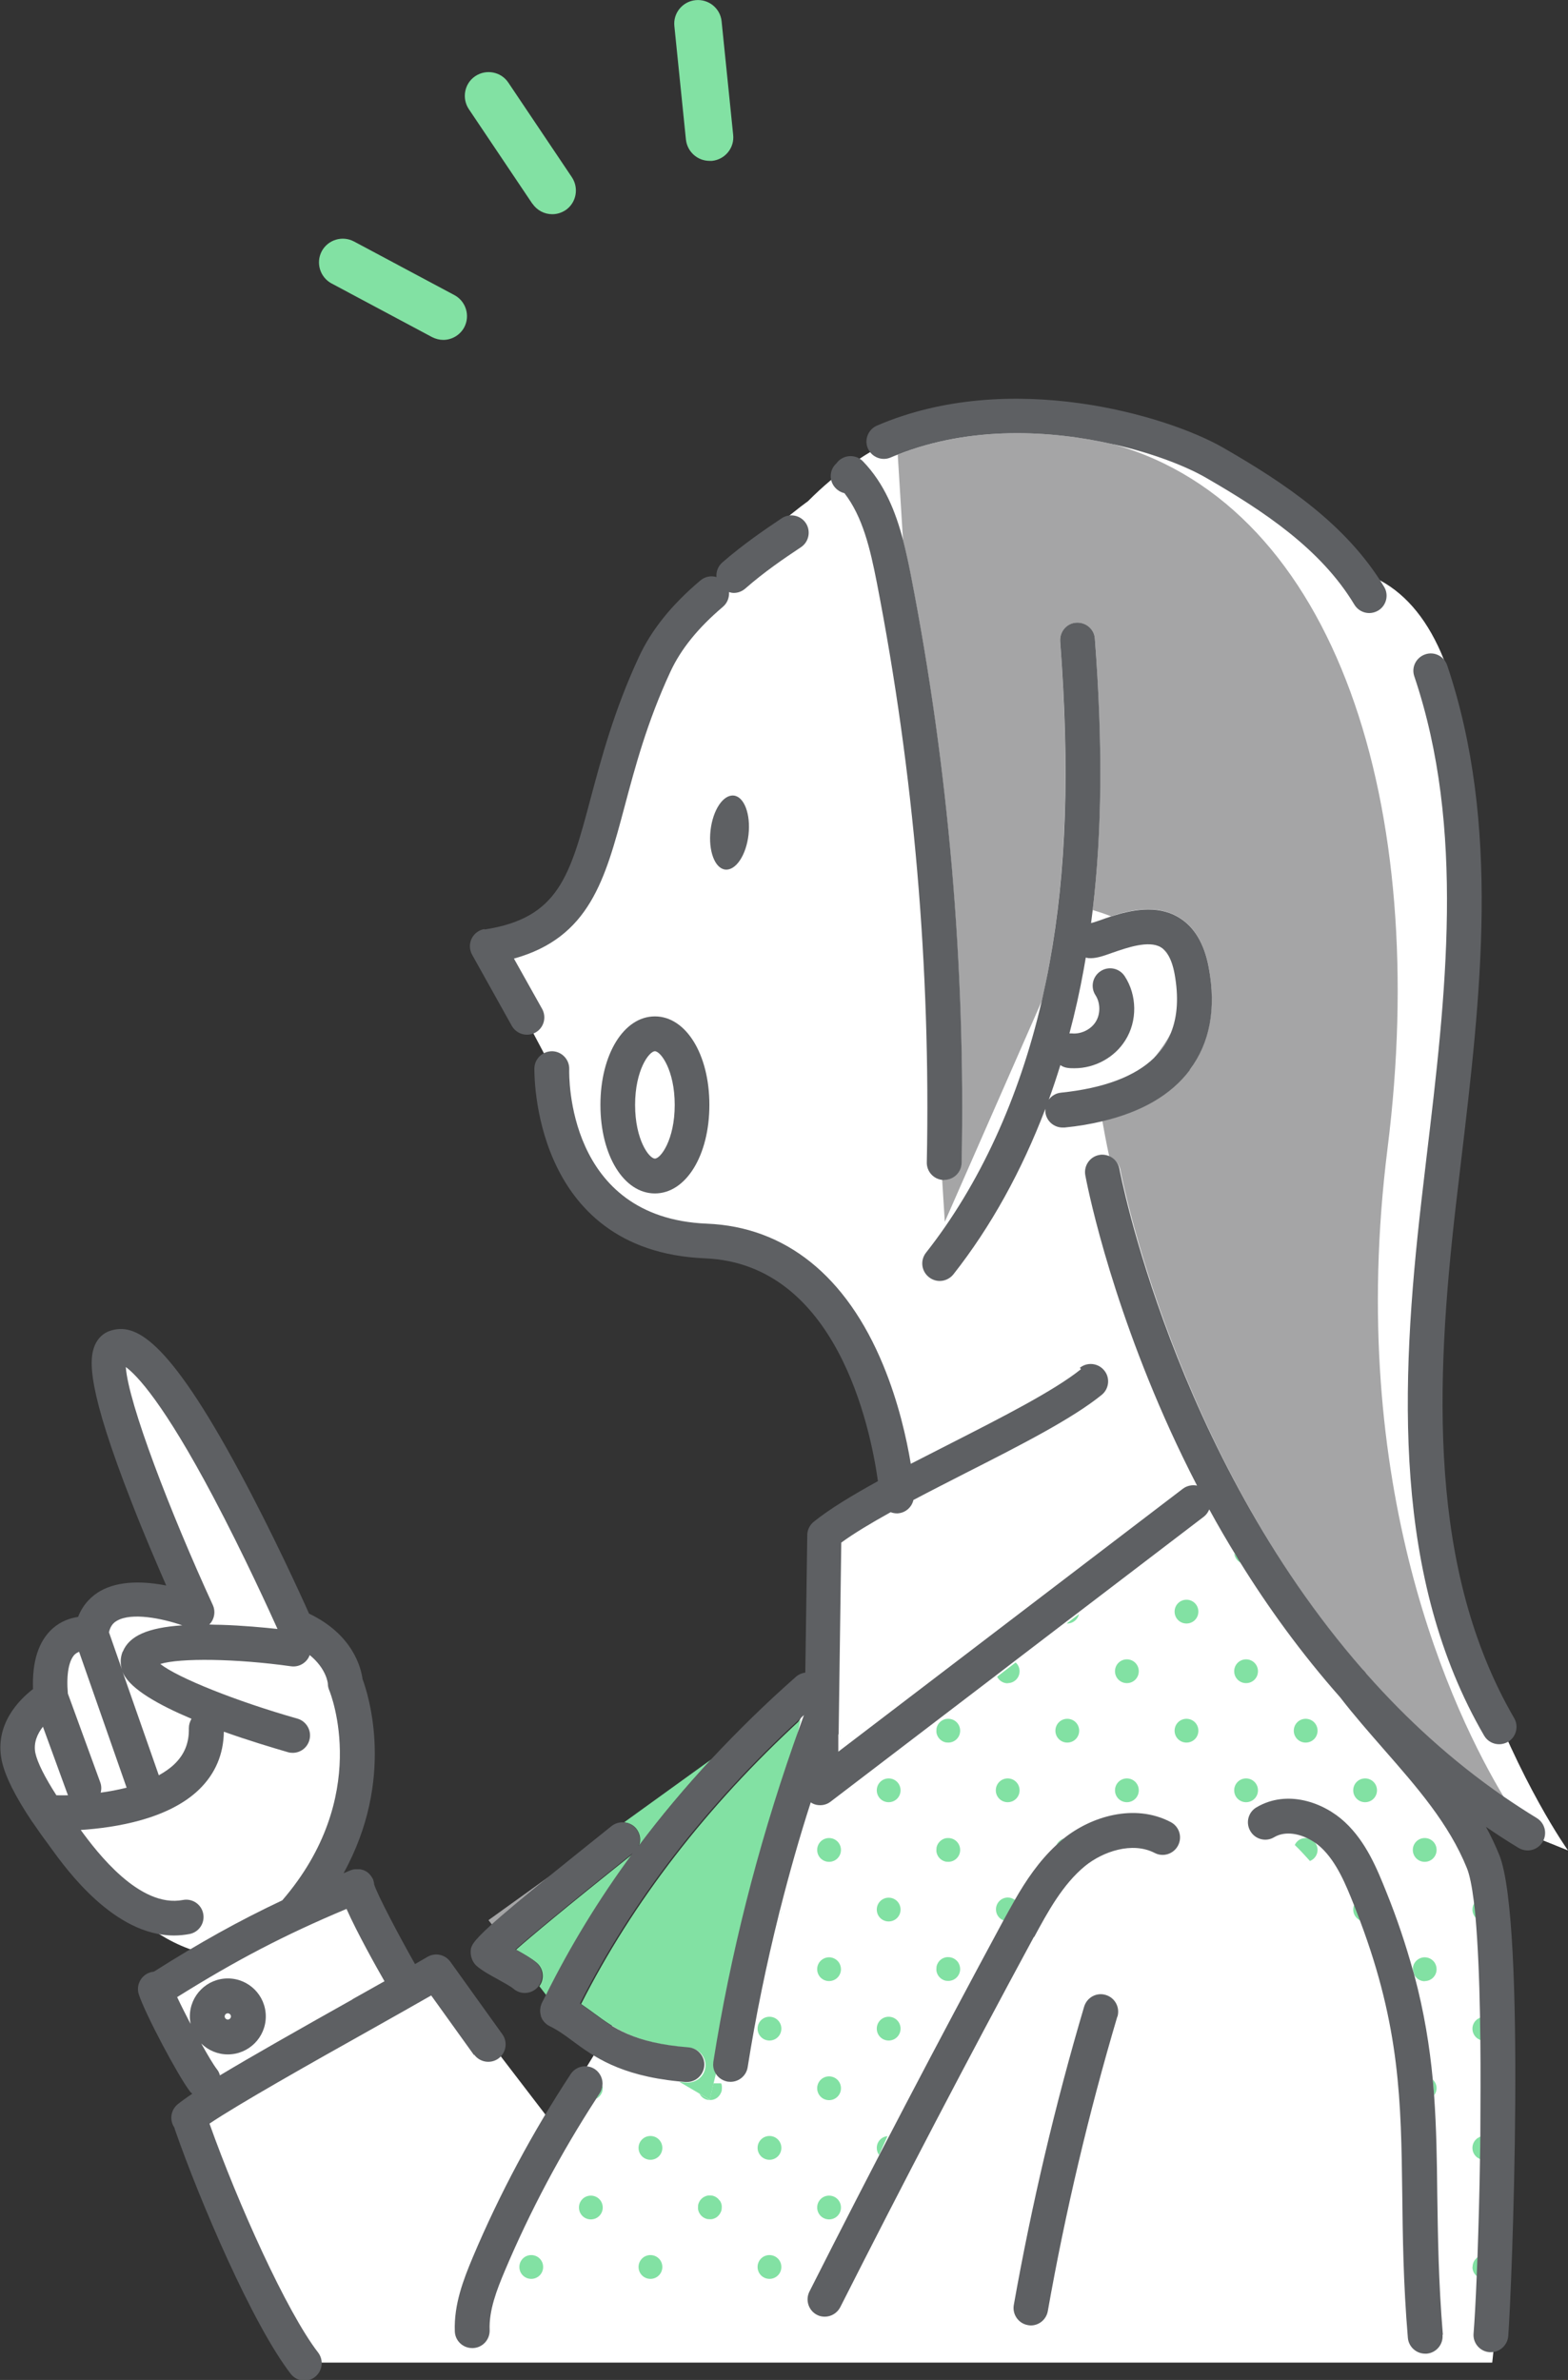 <?xml version="1.0" encoding="UTF-8"?><svg xmlns="http://www.w3.org/2000/svg" width="94.98" height="144.1" viewBox="0 0 94.98 144.1"><rect x="0" y="0" width="94.98" height="144.1" fill="#333333" stroke="none"/><g id="a"/><g id="b"><g id="c"><g><path d="M18.43,143.05H90.39s2.53-21.18-2.5-33.86l7.09,2.85s-11.6-16.21-7.96-38.06c3.63-21.85,3.06-36.23-4.08-39.15,0,0-19.87-18.69-34-4.48,0,0-10.72,7.53-12.18,18.41-1.45,10.88-7.25,8.53-7.25,8.53l3.93,7.41s0,8.64,6.92,10.38c6.93,1.73,11.69,2.74,14,15.3l-4.38,2.58-.22,9.02-16.32,26.58-7.02-9.16-2.01,1.45-2.8-7.17-2.13,1.41s5.96-10.33-1.04-16.17c-.54-.45-9.73-19.13-11.45-17.38-1.72,1.76,4.6,15.29,4.6,15.29l-6.06,.76-2.67,4.72s-3.79,1.11-1.46,4.88c2.32,3.77,5.96,9.88,10.92,11.07l-2.45,1.97,3.08,6.9-1.36,1.43,6.85,14.49Z" style="fill:#fff;"/><path d="M2.6,104.55c-.33,.42-.58,.96-.46,1.58,.12,.58,.57,1.49,1.29,2.59,.21,0,.44,0,.7,0-.01-.02-.02-.05-.03-.07l-1.49-4.08Z" style="fill:none;"/><path d="M6.07,107.91c.08,.21,.08,.43,.03,.63,.52-.07,1.05-.17,1.57-.3l-2.88-8.23c-.08,.03-.16,.08-.24,.15-.38,.35-.54,1.22-.44,2.39l1.96,5.37Z" style="fill:none;"/><path d="M48.13,105.67c.21-.6,.42-1.19,.64-1.78h0c-.09,.07-.18,.15-.26,.23l-.37,1.56Z" style="fill:none;"/><path d="M39.67,70.15c.35,0,1.2-1.14,1.2-3.25s-.85-3.25-1.2-3.25-1.2,1.14-1.2,3.25,.85,3.25,1.2,3.25Z" style="fill:none;"/><path d="M66.72,55.69c.18-.06,.38-.13,.58-.2-.43-.17-.82-.3-1.11-.38-.03,.26-.06,.53-.1,.79,.14-.04,.42-.13,.63-.2Z" style="fill:none;"/><path d="M14,122.09c0-.11-.09-.19-.19-.19s-.19,.09-.19,.19,.09,.19,.19,.19,.19-.09,.19-.19Z" style="fill:none;"/><path d="M21,115.58c-3.79,1.59-6.69,3.1-10.26,5.34,.22,.47,.51,1.04,.81,1.62-.03-.14-.04-.29-.04-.45,0-1.27,1.03-2.3,2.3-2.3s2.3,1.03,2.3,2.3-1.03,2.3-2.3,2.3c-.63,0-1.2-.25-1.61-.66,.39,.7,.75,1.3,.95,1.56,.09,.11,.15,.24,.18,.37,1.92-1.16,4.69-2.73,8.03-4.6,.67-.38,1.32-.74,1.94-1.09-.49-.85-1.65-2.92-2.3-4.38Z" style="fill:none;"/><path d="M7.09,98.13c-.18,.1-.38,.28-.49,.7l.79,2.26c-.12-.37-.1-.75,.04-1.09,.39-.95,1.51-1.45,3.6-1.59-1.24-.42-3.07-.78-3.95-.28Z" style="fill:none;"/><path d="M7.49,101.34s-.04-.08-.05-.12l2.2,6.28c.36-.2,.68-.42,.95-.68,.6-.58,.89-1.29,.87-2.17,0-.21,.05-.41,.16-.57-1.94-.82-3.65-1.77-4.11-2.73Z" style="fill:none;"/><path d="M12.91,90.63c-3.01-5.66-4.62-7.35-5.29-7.85,.15,2.17,2.7,8.82,5.27,14.41,.18,.39,.1,.86-.2,1.17,0,0-.02,.01-.03,.02,.23,0,.48,0,.73,.02,1.31,.04,2.57,.16,3.42,.25-.43-.95-2.02-4.49-3.9-8.01Z" style="fill:none;"/><path d="M71.15,58.97c-.09-.48-.22-.86-.39-1.14-.12-.15-.24-.29-.37-.43-.03-.02-.05-.04-.08-.05-.73-.42-2.04,.03-2.91,.33-.61,.21-1.05,.37-1.48,.33-.05,0-.1-.02-.15-.03-.04,.23-.08,.46-.12,.69-.24,1.33-.53,2.63-.87,3.9,.05,0,.1,0,.14,0,.55,.07,1.16-.23,1.45-.7,.29-.47,.29-1.15-.01-1.61-.32-.49-.18-1.14,.31-1.46,.49-.32,1.14-.18,1.46,.31,.75,1.15,.76,2.71,.04,3.87-.65,1.05-1.85,1.7-3.08,1.7-.14,0-.27,0-.41-.02-.17-.02-.32-.08-.45-.17-.22,.71-.45,1.4-.7,2.09,.17-.23,.43-.39,.73-.42,2.6-.27,4.5-.98,5.67-2.13,.42-.53,.75-1.03,1.01-1.5,.39-.98,.47-2.17,.22-3.56Z" style="fill:none;"/><path d="M69.93,64.03c.17-.17,.32-.34,.46-.52,.22-.3,.41-.63,.55-.98-.25,.47-.59,.98-1.01,1.5Z" style="fill:#a5a5a6;"/><path d="M70.39,57.4c.13,.14,.26,.28,.37,.43-.11-.18-.23-.32-.37-.43Z" style="fill:#a5a5a6;"/><path d="M67.87,70.87c.04,.21,3.28,17.2,14.73,30.31,.06,.05,.11,.1,.16,.17,.03,.04,.07,.09,.1,.13,2.39,2.7,5.13,5.22,8.27,7.39-3.07-5.09-9.66-18.79-7.08-39.35,2.6-20.69-3.08-38.8-16.57-42.61-3.8-.87-8.68-1.14-13.1,.62l.32,5.19c.18,.7,.33,1.42,.47,2.12,2.28,11.69,3.31,23.66,3.07,35.56-.01,.57-.48,1.03-1.05,1.03h-.02s-.07,0-.1-.01l.16,2.56,5.87-13.36c.18-.77,.34-1.54,.48-2.33,1.01-5.57,1.21-11.75,.64-19.46-.04-.58,.39-1.08,.97-1.13,.58-.04,1.08,.39,1.13,.97,.47,6.3,.43,11.62-.13,16.43,.3,.09,.68,.21,1.11,.38,1.19-.39,2.74-.74,4.07,.04,.96,.56,1.58,1.59,1.85,3.06,.45,2.48,.06,4.56-1.15,6.18-1.13,1.5-2.9,2.54-5.3,3.1,.09,.49,.22,1.24,.43,2.2,.34,.12,.6,.42,.67,.79Z" style="fill:#a5a5a6;"/><path d="M89.19,115.62c0,.23,.11,.43,.28,.57-.03-.37-.07-.71-.11-1.03-.11,.13-.17,.29-.17,.46Z" style="fill:#82e1a3;"/><path d="M86.3,111.29c-.4,0-.72,.32-.72,.72s.32,.72,.72,.72,.72-.32,.72-.72-.32-.72-.72-.72Z" style="fill:#82e1a3;"/><path d="M89.19,130.05c0,.34,.23,.62,.54,.7,0-.46,.01-.93,.02-1.4-.32,.07-.56,.36-.56,.7Z" style="fill:#82e1a3;"/><path d="M89.19,122.83c0,.35,.24,.64,.57,.71,0-.48-.01-.94-.02-1.4-.32,.08-.55,.36-.55,.7Z" style="fill:#82e1a3;"/><path d="M87.02,126.44c0-.21-.09-.39-.23-.53,.03,.32,.06,.64,.08,.96,.09-.12,.15-.27,.15-.44Z" style="fill:#82e1a3;"/><path d="M89.19,137.26c0,.26,.14,.49,.35,.61,.02-.4,.03-.82,.05-1.25-.23,.12-.39,.36-.39,.64Z" style="fill:#82e1a3;"/><path d="M76.2,101.19c0-.4-.32-.72-.72-.72s-.72,.32-.72,.72,.32,.72,.72,.72,.72-.32,.72-.72Z" style="fill:#82e1a3;"/><path d="M74.76,94.05c.03,.26,.19,.48,.42,.58-.05-.09-.11-.17-.16-.26l-.26-.32Z" style="fill:#82e1a3;"/><path d="M79.08,111.29c-.29,0-.54,.17-.65,.42,.28,.27,.59,.6,.92,.97,.27-.11,.46-.37,.46-.67,0-.19-.08-.37-.2-.5-.11-.07-.23-.14-.35-.2-.05-.01-.11-.02-.16-.02Z" style="fill:#82e1a3;"/><path d="M81.97,115.62c0,.29,.18,.55,.43,.66-.12-.31-.24-.63-.37-.95-.04,.09-.06,.19-.06,.29Z" style="fill:#82e1a3;"/><path d="M82.69,109.12c.4,0,.72-.32,.72-.72s-.32-.72-.72-.72-.72,.32-.72,.72,.32,.72,.72,.72Z" style="fill:#82e1a3;"/><path d="M76.2,108.4c0-.4-.32-.72-.72-.72s-.72,.32-.72,.72,.32,.72,.72,.72,.72-.32,.72-.72Z" style="fill:#82e1a3;"/><path d="M79.81,104.79c0-.4-.32-.72-.72-.72s-.72,.32-.72,.72,.32,.72,.72,.72,.72-.32,.72-.72Z" style="fill:#82e1a3;"/><path d="M86.3,119.95c.4,0,.72-.32,.72-.72,0-.15-.05-.29-.12-.4-.13-.19-.35-.32-.6-.32s-.47,.13-.6,.32c-.08,.12-.12,.25-.12,.4h0c.03,.13,.07,.24,.1,.36,.12,.22,.36,.37,.62,.37Z" style="fill:#82e1a3;"/><path d="M64.65,98.3c.35,0,.64-.25,.71-.57l-.75,.57s.03,0,.04,0Z" style="fill:#82e1a3;"/><path d="M71.87,98.3c.4,0,.72-.32,.72-.72s-.32-.72-.72-.72-.72,.32-.72,.72,.32,.72,.72,.72Z" style="fill:#82e1a3;"/><path d="M68.98,101.19c0-.4-.32-.72-.72-.72s-.72,.32-.72,.72,.32,.72,.72,.72,.72-.32,.72-.72Z" style="fill:#82e1a3;"/><path d="M61.04,101.91c.4,0,.72-.32,.72-.72,0-.21-.09-.4-.24-.53l-1.12,.86c.12,.24,.36,.4,.64,.4Z" style="fill:#82e1a3;"/><path d="M57.44,104.07s-.1,0-.15,.01c-.28,.06-.5,.28-.56,.56,0,.05-.01,.1-.01,.15s0,.1,.01,.15c.06,.28,.28,.5,.56,.56,.05,0,.1,.01,.15,.01,.4,0,.72-.32,.72-.72s-.32-.72-.72-.72Z" style="fill:#82e1a3;"/><path d="M64.43,111.32c-.19,.06-.35,.2-.44,.39,.13-.12,.27-.25,.41-.37l.03-.02Z" style="fill:#82e1a3;"/><path d="M61.48,115.04c-.12-.09-.27-.15-.43-.15-.4,0-.72,.32-.72,.72,0,.31,.19,.57,.47,.67h0c.22-.41,.45-.83,.69-1.25Z" style="fill:#82e1a3;"/><path d="M67.54,108.4c0,.4,.32,.72,.72,.72s.72-.32,.72-.72-.32-.72-.72-.72-.72,.32-.72,.72Z" style="fill:#82e1a3;"/><path d="M60.32,108.4c0,.4,.32,.72,.72,.72s.72-.32,.72-.72-.32-.72-.72-.72-.72,.32-.72,.72Z" style="fill:#82e1a3;"/><path d="M57.44,111.29s-.1,0-.15,.01c-.28,.06-.5,.28-.56,.56,0,.05-.01,.1-.01,.15s0,.1,.01,.15c.06,.28,.28,.5,.56,.56,.05,0,.1,.01,.15,.01,.4,0,.72-.32,.72-.72s-.32-.72-.72-.72Z" style="fill:#82e1a3;"/><path d="M64.65,105.51c.4,0,.72-.32,.72-.72s-.32-.72-.72-.72-.72,.32-.72,.72,.32,.72,.72,.72Z" style="fill:#82e1a3;"/><path d="M71.87,105.51c.4,0,.72-.32,.72-.72s-.32-.72-.72-.72-.72,.32-.72,.72,.32,.72,.72,.72Z" style="fill:#82e1a3;"/><path d="M50.22,111.29c-.4,0-.72,.32-.72,.72s.32,.72,.72,.72,.72-.32,.72-.72-.32-.72-.72-.72Z" style="fill:#82e1a3;"/><path d="M53.83,116.34c.4,0,.72-.32,.72-.72s-.32-.72-.72-.72-.72,.32-.72,.72,.32,.72,.72,.72Z" style="fill:#82e1a3;"/><path d="M47.33,115.65c-.02,.09-.05,.18-.07,.27,.04-.08,.06-.18,.07-.27Z" style="fill:#82e1a3;"/><path d="M53.83,109.12c.4,0,.72-.32,.72-.72s-.32-.72-.72-.72-.72,.32-.72,.72,.32,.72,.72,.72Z" style="fill:#82e1a3;"/><path d="M50.86,105.13s.02-.03,.02-.05l-.02-.02v.06Z" style="fill:#82e1a3;"/><path d="M50.22,125.72c-.4,0-.72,.32-.72,.72s.32,.72,.72,.72,.72-.32,.72-.72-.32-.72-.72-.72Z" style="fill:#82e1a3;"/><path d="M53.11,130.05c0,.16,.05,.31,.14,.43,.16-.37,.34-.76,.51-1.14-.37,.03-.65,.34-.65,.71Z" style="fill:#82e1a3;"/><path d="M46.61,130.77c.4,0,.72-.32,.72-.72s-.32-.72-.72-.72-.72,.32-.72,.72,.32,.72,.72,.72Z" style="fill:#82e1a3;"/><path d="M53.83,123.55c.4,0,.72-.32,.72-.72s-.32-.72-.72-.72-.72,.32-.72,.72,.32,.72,.72,.72Z" style="fill:#82e1a3;"/><path d="M45.89,122.83c0,.4,.32,.72,.72,.72s.72-.32,.72-.72-.32-.72-.72-.72-.72,.32-.72,.72Z" style="fill:#82e1a3;"/><path d="M43.6,133.25s-.06-.07-.09-.11c-.1-.1-.22-.17-.36-.2-.05,0-.1-.01-.15-.01s-.1,0-.15,.01c-.28,.06-.5,.28-.56,.56,0,.05-.01,.1-.01,.15s0,.1,.01,.15c.06,.28,.28,.5,.56,.56,.05,0,.1,.01,.15,.01s.1,0,.15-.01c.14-.03,.27-.1,.36-.2,.03-.03,.06-.07,.09-.11,.05-.08,.09-.16,.11-.26,0-.05,.01-.1,.01-.15s0-.1-.01-.15c-.02-.09-.06-.18-.11-.26Z" style="fill:#82e1a3;"/><path d="M50.22,119.95c.4,0,.72-.32,.72-.72,0-.15-.05-.29-.12-.4-.13-.19-.35-.32-.6-.32s-.47,.13-.6,.32c-.08,.12-.12,.25-.12,.4,0,.4,.32,.72,.72,.72Z" style="fill:#82e1a3;"/><path d="M57.29,119.93s.1,.01,.15,.01c.4,0,.72-.32,.72-.72,0-.15-.05-.29-.12-.4-.13-.19-.35-.32-.6-.32-.05,0-.1,0-.15,.01-.19,.04-.35,.15-.45,.3-.05,.08-.09,.16-.11,.26,0,.05-.01,.1-.01,.15s0,.1,.01,.15c.06,.28,.28,.5,.56,.56Z" style="fill:#82e1a3;"/><path d="M46.61,136.54c-.4,0-.72,.32-.72,.72s.32,.72,.72,.72,.72-.32,.72-.72-.32-.72-.72-.72Z" style="fill:#82e1a3;"/><path d="M50.22,134.38c.4,0,.72-.32,.72-.72s-.32-.72-.72-.72-.72,.32-.72,.72,.32,.72,.72,.72Z" style="fill:#82e1a3;"/><path d="M36.11,127.08c.23-.12,.4-.36,.4-.64,0-.05,0-.1-.02-.15-.02,.16-.07,.31-.16,.45-.07,.11-.15,.23-.22,.34Z" style="fill:#82e1a3;"/><path d="M42.98,127.13l-.61-.36c.1,.19,.28,.33,.49,.37,.05,0,.1,.01,.15,.01s.1,0,.15-.01c.14-.03,.27-.1,.36-.2,.03-.03,.06-.07,.09-.11,.05-.08,.09-.16,.11-.26,0-.05,.01-.1,.01-.15s0-.1-.01-.15c0-.05-.02-.09-.04-.13h-.46l-.23,.97Z" style="fill:#82e1a3;"/><path d="M39.4,130.77c.4,0,.72-.32,.72-.72s-.32-.72-.72-.72-.72,.32-.72,.72,.32,.72,.72,.72Z" style="fill:#82e1a3;"/><path d="M38.68,137.26c0,.4,.32,.72,.72,.72s.72-.32,.72-.72-.32-.72-.72-.72-.72,.32-.72,.72Z" style="fill:#82e1a3;"/><path d="M31.46,137.26c0,.4,.32,.72,.72,.72s.72-.32,.72-.72-.32-.72-.72-.72-.72,.32-.72,.72Z" style="fill:#82e1a3;"/><path d="M36.51,133.66c0-.4-.32-.72-.72-.72s-.72,.32-.72,.72,.32,.72,.72,.72,.72-.32,.72-.72Z" style="fill:#82e1a3;"/><path d="M38.55,110.73c.24,.31,.29,.7,.15,1.04,1.35-1.8,2.82-3.56,4.41-5.26l-5.31,3.83c.28,.02,.56,.15,.75,.39Z" style="fill:#82e1a3;"/><path d="M29.59,116.26l.21,.27c.72-.65,1.84-1.59,3.6-3.01l-3.81,2.74Z" style="fill:#a5a5a6;"/><path d="M43.29,124.88c1.01-6.45,2.64-12.9,4.85-19.21l.37-1.56c-5.7,5.24-10.17,11.03-13.31,17.23,.28,.19,.54,.38,.8,.57,1.21,.89,2.46,1.82,5.76,2.08,.58,.05,1.01,.55,.97,1.13-.04,.55-.5,.97-1.05,.97-.03,0-.06,0-.08,0-.15-.01-.3-.03-.45-.04l1.23,.72,.61,.36,.23-.97,.16-.66c-.09-.18-.12-.4-.09-.61Z" style="fill:#82e1a3;"/><path d="M38.36,112.23c-4.2,3.35-6.17,5-7.1,5.82,.45,.25,.91,.51,1.25,.79,.42,.36,.49,.98,.16,1.42l.44,.57c1.47-2.96,3.22-5.84,5.26-8.6Z" style="fill:#82e1a3;"/><g><path d="M32.25,12.33c.28,.41,.73,.64,1.2,.64,.28,0,.55-.08,.8-.24,.66-.44,.83-1.34,.39-2l-3.85-5.73c-.44-.66-1.34-.83-2-.39-.66,.44-.83,1.34-.39,2l3.85,5.73Z" style="fill:#82e1a3;"/><path d="M41.55,8.45c.08,.74,.7,1.29,1.43,1.29,.05,0,.1,0,.15,0,.79-.08,1.37-.79,1.28-1.58l-.7-6.87c-.08-.79-.79-1.36-1.58-1.28-.79,.08-1.37,.79-1.28,1.58l.7,6.87Z" style="fill:#82e1a3;"/><path d="M20.08,17.16l6.09,3.25c.22,.11,.45,.17,.68,.17,.51,0,1.01-.28,1.27-.76,.37-.7,.11-1.57-.59-1.95l-6.09-3.25c-.7-.37-1.57-.11-1.95,.59-.37,.7-.11,1.57,.59,1.95Z" style="fill:#82e1a3;"/></g><path d="M45.34,50.54c.14-1.24-.26-2.3-.89-2.37-.64-.07-1.27,.87-1.41,2.11-.14,1.24,.26,2.3,.89,2.37,.64,.07,1.27-.87,1.41-2.11Z" style="fill:#5e6063;"/><path d="M72.07,64.77c1.22-1.62,1.61-3.7,1.15-6.18-.27-1.47-.89-2.5-1.85-3.06-1.33-.78-2.88-.42-4.07-.04-.21,.07-.4,.13-.58,.2-.21,.07-.48,.17-.63,.2,.03-.26,.07-.52,.1-.79,.57-4.82,.61-10.13,.13-16.43-.04-.58-.55-1.01-1.13-.97-.58,.04-1.01,.55-.97,1.13,.58,7.71,.38,13.89-.64,19.46-.14,.79-.31,1.56-.48,2.33-1.37,5.89-3.77,11.12-7.01,15.23-.36,.46-.28,1.12,.18,1.48,.19,.15,.42,.23,.65,.23,.31,0,.62-.14,.83-.4,2.27-2.88,4.14-6.27,5.57-10.02,0,.06,0,.12,0,.19,.06,.54,.51,.94,1.05,.94,.04,0,.07,0,.11,0,.82-.08,1.58-.21,2.29-.38,2.4-.57,4.17-1.6,5.3-3.1Zm-2.14-.74c-1.17,1.15-3.07,1.86-5.67,2.13-.3,.03-.56,.19-.73,.42,.25-.68,.48-1.38,.7-2.09,.13,.09,.28,.15,.45,.17,.14,.02,.27,.02,.41,.02,1.23,0,2.43-.65,3.08-1.7,.73-1.16,.71-2.72-.04-3.87-.32-.49-.97-.63-1.46-.31-.49,.32-.63,.97-.31,1.46,.3,.46,.31,1.14,.01,1.61-.29,.47-.9,.76-1.45,.7-.05,0-.1,0-.14,0,.34-1.27,.63-2.57,.87-3.9,.04-.23,.08-.46,.12-.69,.05,.01,.1,.02,.15,.03,.43,.04,.87-.11,1.48-.33,.87-.3,2.18-.76,2.91-.33,.03,.02,.05,.04,.08,.05,.14,.1,.27,.24,.37,.43,.17,.28,.3,.66,.39,1.14,.25,1.38,.18,2.57-.22,3.56-.14,.35-.32,.68-.55,.98-.14,.18-.29,.36-.46,.52Z" style="fill:#5e6063;"/><path d="M86.1,72.72c-1.29,11.19-1.73,22.86,3.8,32.37,.2,.34,.55,.52,.91,.52,.18,0,.36-.05,.53-.14,.5-.29,.67-.94,.38-1.44-5.22-8.98-4.78-20.24-3.53-31.07,.1-.87,.21-1.75,.31-2.63,1.19-10.02,2.42-20.39-.84-30.05-.19-.55-.78-.85-1.33-.66-.55,.19-.85,.78-.66,1.33,3.11,9.21,1.91,19.33,.74,29.12-.1,.88-.21,1.76-.31,2.64Z" style="fill:#5e6063;"/><path d="M57.2,71.44c.57,0,1.04-.46,1.05-1.03,.24-11.91-.79-23.87-3.07-35.56-.14-.71-.29-1.42-.47-2.12-.46-1.76-1.14-3.45-2.43-4.79-.4-.42-1.07-.43-1.49-.03-.05,.05-.09,.1-.13,.15-.21,.19-.34,.46-.34,.77,0,.5,.36,.92,.83,1.03,1.11,1.43,1.56,3.37,1.96,5.4,2.25,11.55,3.27,23.36,3.03,35.12-.01,.55,.4,1,.93,1.06,.03,0,.07,.01,.1,.01h.02Z" style="fill:#5e6063;"/><path d="M67.49,26.91c2.41,.55,4.39,1.34,5.55,2.01,3.47,2,6.97,4.31,9,7.69,.2,.33,.55,.51,.9,.51,.18,0,.37-.05,.54-.15,.5-.3,.66-.95,.36-1.44-2.28-3.79-6.04-6.29-9.76-8.43-3.36-1.93-12.9-4.8-20.96-1.33-.53,.23-.78,.85-.55,1.38,.23,.53,.85,.78,1.38,.55,.14-.06,.28-.12,.42-.17,4.43-1.76,9.3-1.49,13.1-.62Z" style="fill:#5e6063;"/><path d="M29.36,56.25c-.34,.05-.64,.27-.79,.58-.15,.31-.14,.67,.03,.98l2.4,4.3c.19,.34,.55,.54,.92,.54,.17,0,.35-.04,.51-.13,.51-.28,.69-.92,.41-1.43l-1.71-3.05c4.59-1.27,5.53-4.81,6.7-9.19,.64-2.4,1.36-5.12,2.78-8.18,.63-1.36,1.67-2.65,3.18-3.93,.27-.23,.39-.56,.37-.89,.1,.03,.19,.05,.29,.05,.25,0,.49-.09,.69-.26,1.14-1,2.34-1.82,3.38-2.51,.48-.32,.61-.98,.29-1.46-.32-.48-.98-.61-1.46-.29-1.09,.73-2.36,1.6-3.6,2.68-.26,.23-.38,.56-.35,.88-.33-.1-.7-.03-.98,.21-1.75,1.48-2.97,3-3.73,4.65-1.5,3.23-2.28,6.17-2.91,8.53-1.25,4.69-1.93,7.27-6.44,7.95Z" style="fill:#5e6063;"/><path d="M39.67,72.26c1.88,0,3.3-2.3,3.3-5.36s-1.42-5.36-3.3-5.36-3.3,2.3-3.3,5.36,1.42,5.36,3.3,5.36Zm0-8.61c.35,0,1.2,1.14,1.2,3.25s-.85,3.25-1.2,3.25-1.2-1.14-1.2-3.25,.85-3.25,1.2-3.25Z" style="fill:#5e6063;"/><path d="M65.48,82.9c-1.63,1.31-4.82,2.93-7.9,4.5-.82,.42-1.63,.83-2.41,1.23-.25-1.51-.74-3.72-1.67-5.97-2.23-5.41-5.93-8.38-10.69-8.57-8.5-.35-8.34-8.98-8.33-9.35,.02-.58-.44-1.07-1.02-1.09-.58-.01-1.07,.44-1.09,1.02,0,.11-.25,11.08,10.34,11.52,7.96,.33,10.01,10.21,10.47,13.49-1.56,.86-2.92,1.68-3.89,2.46-.24,.2-.39,.49-.39,.81l-.12,8.32c-.2,.03-.4,.11-.56,.25-1.83,1.61-3.53,3.28-5.13,4.99-1.59,1.71-3.06,3.46-4.41,5.26,.13-.34,.09-.74-.15-1.04-.19-.24-.47-.37-.75-.39-.25-.02-.51,.05-.73,.22-1.46,1.17-2.67,2.14-3.67,2.95-1.76,1.43-2.88,2.37-3.6,3.01-1.26,1.14-1.27,1.36-1.27,1.69,0,.31,.14,.63,.37,.83,.34,.29,.83,.56,1.29,.81,.36,.2,.76,.42,.94,.57,.2,.17,.44,.25,.68,.25,.3,0,.59-.13,.8-.37,.02-.02,.03-.04,.04-.06,.33-.44,.26-1.06-.16-1.42-.33-.28-.79-.54-1.25-.79,.93-.81,2.9-2.47,7.1-5.82-2.04,2.77-3.79,5.64-5.26,8.6-.08,.16-.16,.31-.24,.47-.02,.05-.04,.1-.05,.14,0,.02-.02,.04-.02,.06-.01,.04-.01,.09-.02,.13,0,.02,0,.05-.01,.07,0,.02,0,.05,0,.07,0,.11,.02,.22,.05,.33v.02c.03,.06,.05,.11,.08,.17,0,.01,.02,.03,.03,.04,.03,.04,.05,.08,.09,.12,.09,.1,.2,.19,.33,.25h0c.49,.24,.91,.54,1.39,.9,1.26,.93,2.83,2.08,6.39,2.44,.15,.01,.29,.03,.45,.04,.03,0,.06,0,.08,0,.54,0,1-.42,1.05-.97,.05-.58-.39-1.09-.97-1.13-3.29-.26-4.54-1.18-5.76-2.08-.26-.19-.52-.38-.8-.57,3.14-6.2,7.61-11.99,13.31-17.23,.09-.08,.18-.16,.26-.24h0c-.22,.6-.43,1.2-.64,1.79-2.2,6.31-3.83,12.76-4.85,19.21-.03,.22,0,.43,.09,.61,.14,.3,.43,.53,.79,.59,.06,0,.11,.01,.16,.01,.51,0,.96-.37,1.04-.89,.49-3.1,1.13-6.2,1.9-9.29,.02-.09,.04-.18,.07-.27,.55-2.17,1.16-4.33,1.85-6.47,.03,.02,.07,.04,.1,.06,.15,.08,.31,.11,.47,.11,.23,0,.45-.07,.64-.22l10-7.63,1.12-.86,3.09-2.36,.75-.57,7.63-5.82c.16-.12,.27-.28,.34-.45,.52,.96,1.09,1.93,1.69,2.91,.05,.09,.1,.17,.16,.26,1.69,2.73,3.71,5.53,6.08,8.21,.83,1.08,1.74,2.11,2.61,3.11,2.05,2.34,3.98,4.54,5.07,7.24,.16,.4,.3,1.08,.41,1.96,.04,.32,.08,.66,.11,1.03,.14,1.61,.23,3.68,.27,5.95,0,.46,.02,.93,.02,1.4,.02,1.89,.01,3.87,0,5.81,0,.47-.01,.94-.02,1.4-.03,2.12-.09,4.14-.15,5.88-.02,.44-.03,.85-.05,1.25-.06,1.52-.13,2.74-.19,3.49-.05,.58,.39,1.09,.97,1.13,.03,0,.06,0,.08,0,.54,0,1-.42,1.05-.97,.22-2.81,1.09-25.08-.54-29.13-.24-.59-.51-1.16-.81-1.71,.64,.44,1.3,.87,1.98,1.28,.17,.1,.36,.15,.55,.15,.35,0,.7-.18,.9-.51,.3-.5,.15-1.14-.35-1.45-.69-.42-1.36-.86-2.02-1.31-3.14-2.17-5.88-4.69-8.27-7.39-.03-.04-.07-.09-.1-.13-.05-.06-.1-.12-.16-.17-11.45-13.11-14.7-30.1-14.73-30.31-.07-.38-.34-.67-.67-.79-.17-.06-.36-.09-.55-.05-.57,.1-.95,.65-.85,1.22,.05,.28,1.32,7.06,5.17,15.51,.48,1.05,1.01,2.15,1.6,3.29-.29-.06-.61,0-.86,.19l-20.87,15.92v-1.02l.02-.06,.16-11.58c.78-.57,1.82-1.19,2.99-1.84,.11,.04,.24,.07,.36,.07,.02,0,.05,0,.07,0,.47-.03,.85-.37,.95-.81,1.02-.54,2.09-1.08,3.14-1.62,3.33-1.69,6.47-3.29,8.26-4.74,.45-.36,.53-1.03,.16-1.48-.36-.45-1.03-.53-1.48-.16Z" style="fill:#5e6063;"/><path d="M87.4,141.36c-.27-3.25-.3-5.96-.34-8.58-.02-2.02-.05-3.94-.19-5.9-.02-.32-.05-.64-.08-.96-.19-2.01-.52-4.08-1.12-6.33-.03-.11-.06-.23-.1-.34-.41-1.47-.92-3.03-1.6-4.71-.54-1.34-1.2-3-2.5-4.21-1.28-1.2-3.5-2-5.36-.9-.5,.29-.67,.94-.37,1.44,.29,.5,.94,.67,1.44,.37,.6-.36,1.39-.25,2.05,.08,.12,.06,.24,.13,.35,.2,.16,.1,.31,.22,.45,.35,.95,.89,1.5,2.26,1.98,3.46h0c.13,.33,.25,.65,.37,.96,2.43,6.46,2.49,10.94,2.56,16.53,.03,2.54,.06,5.41,.34,8.73,.05,.55,.51,.96,1.05,.96,.03,0,.06,0,.09,0,.58-.05,1.01-.56,.96-1.14Z" style="fill:#5e6063;"/><path d="M62.64,117.29c.81-1.5,1.73-3.2,3.09-4.31,1.07-.87,2.85-1.49,4.21-.79,.51,.27,1.15,.07,1.42-.45,.27-.52,.07-1.15-.45-1.42-2.2-1.15-4.83-.33-6.48,1l-.03,.02c-.14,.12-.28,.24-.41,.37-1.06,.98-1.85,2.16-2.52,3.33-.24,.42-.47,.84-.69,1.24h0c-4,7.41-7.96,14.97-11.75,22.47-.26,.52-.05,1.15,.46,1.41,.15,.08,.31,.11,.47,.11,.38,0,.75-.21,.94-.58,3.79-7.49,7.73-15.03,11.73-22.42Z" style="fill:#5e6063;"/><path d="M67.69,122.1c.16-.56-.15-1.14-.71-1.31-.56-.17-1.14,.15-1.31,.71-1.75,5.91-3.18,11.99-4.26,18.06-.1,.57,.28,1.12,.85,1.22,.06,.01,.12,.02,.18,.02,.5,0,.94-.36,1.03-.87,1.06-5.99,2.48-11.99,4.21-17.83Z" style="fill:#5e6063;"/><path d="M28.72,124.4c.34,.47,1,.58,1.47,.24,.47-.34,.58-1,.24-1.47l-3.15-4.39c-.32-.44-.91-.57-1.38-.3-.24,.14-.49,.28-.76,.44-.8-1.4-2.31-4.23-2.48-4.84,0-.01,0-.03,0-.04,0-.03-.01-.06-.02-.09,0-.04-.02-.07-.03-.11,0-.01,0-.03-.01-.04,0-.02-.02-.03-.02-.04-.02-.03-.03-.06-.05-.09-.02-.03-.04-.06-.06-.09-.02-.02-.03-.04-.05-.06-.03-.03-.05-.06-.08-.09-.02-.01-.03-.03-.05-.04-.03-.03-.07-.05-.11-.08-.02-.01-.04-.02-.06-.03-.04-.02-.07-.04-.11-.05-.02,0-.05-.02-.07-.02-.04-.01-.08-.02-.12-.03-.03,0-.06,0-.08,0-.04,0-.08,0-.11,0,0,0-.01,0-.02,0-.02,0-.05,0-.07,0-.04,0-.08,0-.12,.01-.04,0-.08,.02-.11,.03-.02,0-.05,.01-.07,.02-.15,.06-.29,.12-.43,.18,3.14-5.69,1.51-10.79,1.15-11.76-.09-.67-.58-2.69-3.24-3.96-.52-1.17-2.23-4.91-4.18-8.53-4.48-8.33-6.42-9.05-7.85-8.6-.42,.13-.75,.44-.94,.87-.39,.89-.44,2.72,2.23,9.54,.73,1.88,1.51,3.69,2.09,5.02-1.28-.25-2.84-.33-4.01,.34-.46,.27-1.01,.74-1.33,1.56-.47,.07-1.03,.25-1.54,.7-.85,.76-1.25,1.99-1.19,3.67-.86,.66-2.33,2.15-1.9,4.3,.19,.94,.82,2.2,1.86,3.75l.02,.02c.28,.41,.57,.83,.91,1.28,.05,.07,.11,.15,.18,.25,.99,1.37,3.86,5.32,7.47,5.32,.31,0,.62-.03,.94-.09,.57-.11,.94-.66,.83-1.23-.11-.57-.66-.94-1.23-.83-2.62,.5-5.2-2.88-6.19-4.24,2.11-.14,5.31-.65,7.17-2.45,.98-.95,1.48-2.13,1.5-3.5,1.48,.53,2.92,.96,3.88,1.24,.1,.03,.19,.04,.29,.04,.46,0,.88-.3,1.01-.77,.16-.56-.17-1.14-.72-1.3-3.73-1.06-7.24-2.47-8.31-3.31,1.19-.37,4.58-.33,7.92,.14,.5,.07,.97-.23,1.13-.68,1.02,.83,1.1,1.71,1.1,1.74,0,.13,.03,.26,.08,.38,.11,.26,2.56,6.47-2.84,12.73-2.63,1.24-5,2.56-7.78,4.32h0c-.08,.01-.16,.02-.24,.05-.55,.18-.85,.78-.67,1.33,.38,1.16,2.35,4.89,3.09,5.86,.04,.06,.1,.11,.15,.15-.39,.26-.69,.48-.9,.65-.42,.36-.49,.97-.18,1.41,0,.04,.02,.08,.03,.12,1.51,4.33,4.69,11.77,7.01,14.78,.21,.27,.52,.41,.83,.41,.22,0,.45-.07,.64-.22,.46-.36,.54-1.02,.19-1.48-1.91-2.47-4.86-9.03-6.58-13.86,1.77-1.19,6.11-3.64,9.7-5.65,1.35-.76,2.65-1.49,3.73-2.11l2.6,3.62ZM4.55,100.16c.07-.07,.15-.11,.24-.15l2.88,8.23c-.52,.13-1.05,.23-1.57,.3,.05-.2,.05-.42-.03-.63l-1.96-5.37c-.1-1.17,.06-2.03,.44-2.39Zm-1.12,8.56c-.71-1.1-1.17-2.01-1.29-2.59-.12-.62,.13-1.16,.46-1.58l1.49,4.08s.02,.05,.03,.07c-.25,0-.49,.01-.7,0Zm8.17-4.65c-.1,.17-.16,.36-.16,.57,.02,.88-.26,1.58-.87,2.17-.27,.26-.59,.48-.95,.68l-2.2-6.28s.03,.08,.05,.12c.46,.96,2.17,1.91,4.11,2.73Zm-4.17-4.07c-.14,.35-.16,.73-.04,1.09l-.79-2.26c.1-.43,.31-.6,.49-.7,.88-.51,2.71-.15,3.95,.28-2.09,.14-3.21,.64-3.6,1.59Zm5.23-1.63s.02-.01,.03-.02c.3-.31,.38-.78,.2-1.17-2.57-5.59-5.12-12.23-5.27-14.41,.68,.5,2.29,2.19,5.29,7.85,1.87,3.53,3.47,7.06,3.9,8.01-.85-.09-2.11-.21-3.42-.25-.25,0-.49-.01-.73-.02Zm8.69,22.69c-3.33,1.87-6.1,3.44-8.03,4.6-.03-.13-.09-.26-.18-.37-.21-.27-.56-.86-.95-1.56,.42,.41,.99,.66,1.61,.66,1.27,0,2.3-1.03,2.3-2.3s-1.03-2.3-2.3-2.3-2.3,1.03-2.3,2.3c0,.15,.02,.3,.04,.45-.3-.58-.59-1.15-.81-1.62,3.57-2.23,6.47-3.75,10.26-5.34,.65,1.46,1.81,3.53,2.3,4.38-.62,.35-1.28,.72-1.94,1.09Zm-7.74,1.03c0-.11,.09-.19,.19-.19s.19,.09,.19,.19-.09,.19-.19,.19-.19-.09-.19-.19Z" style="fill:#5e6063;"/><path d="M28.61,142.17h.04c.58-.02,1.03-.51,1.01-1.09-.05-1.19,.43-2.43,.92-3.59,1.53-3.62,3.39-7.11,5.53-10.41,.07-.11,.15-.23,.22-.34,.09-.14,.14-.29,.16-.45,.05-.38-.12-.78-.46-1.01-.49-.32-1.14-.18-1.46,.3-2.3,3.5-4.3,7.23-5.93,11.09-.58,1.38-1.15,2.87-1.09,4.49,.02,.57,.49,1.01,1.05,1.01Z" style="fill:#5e6063;"/></g></g></g></svg>